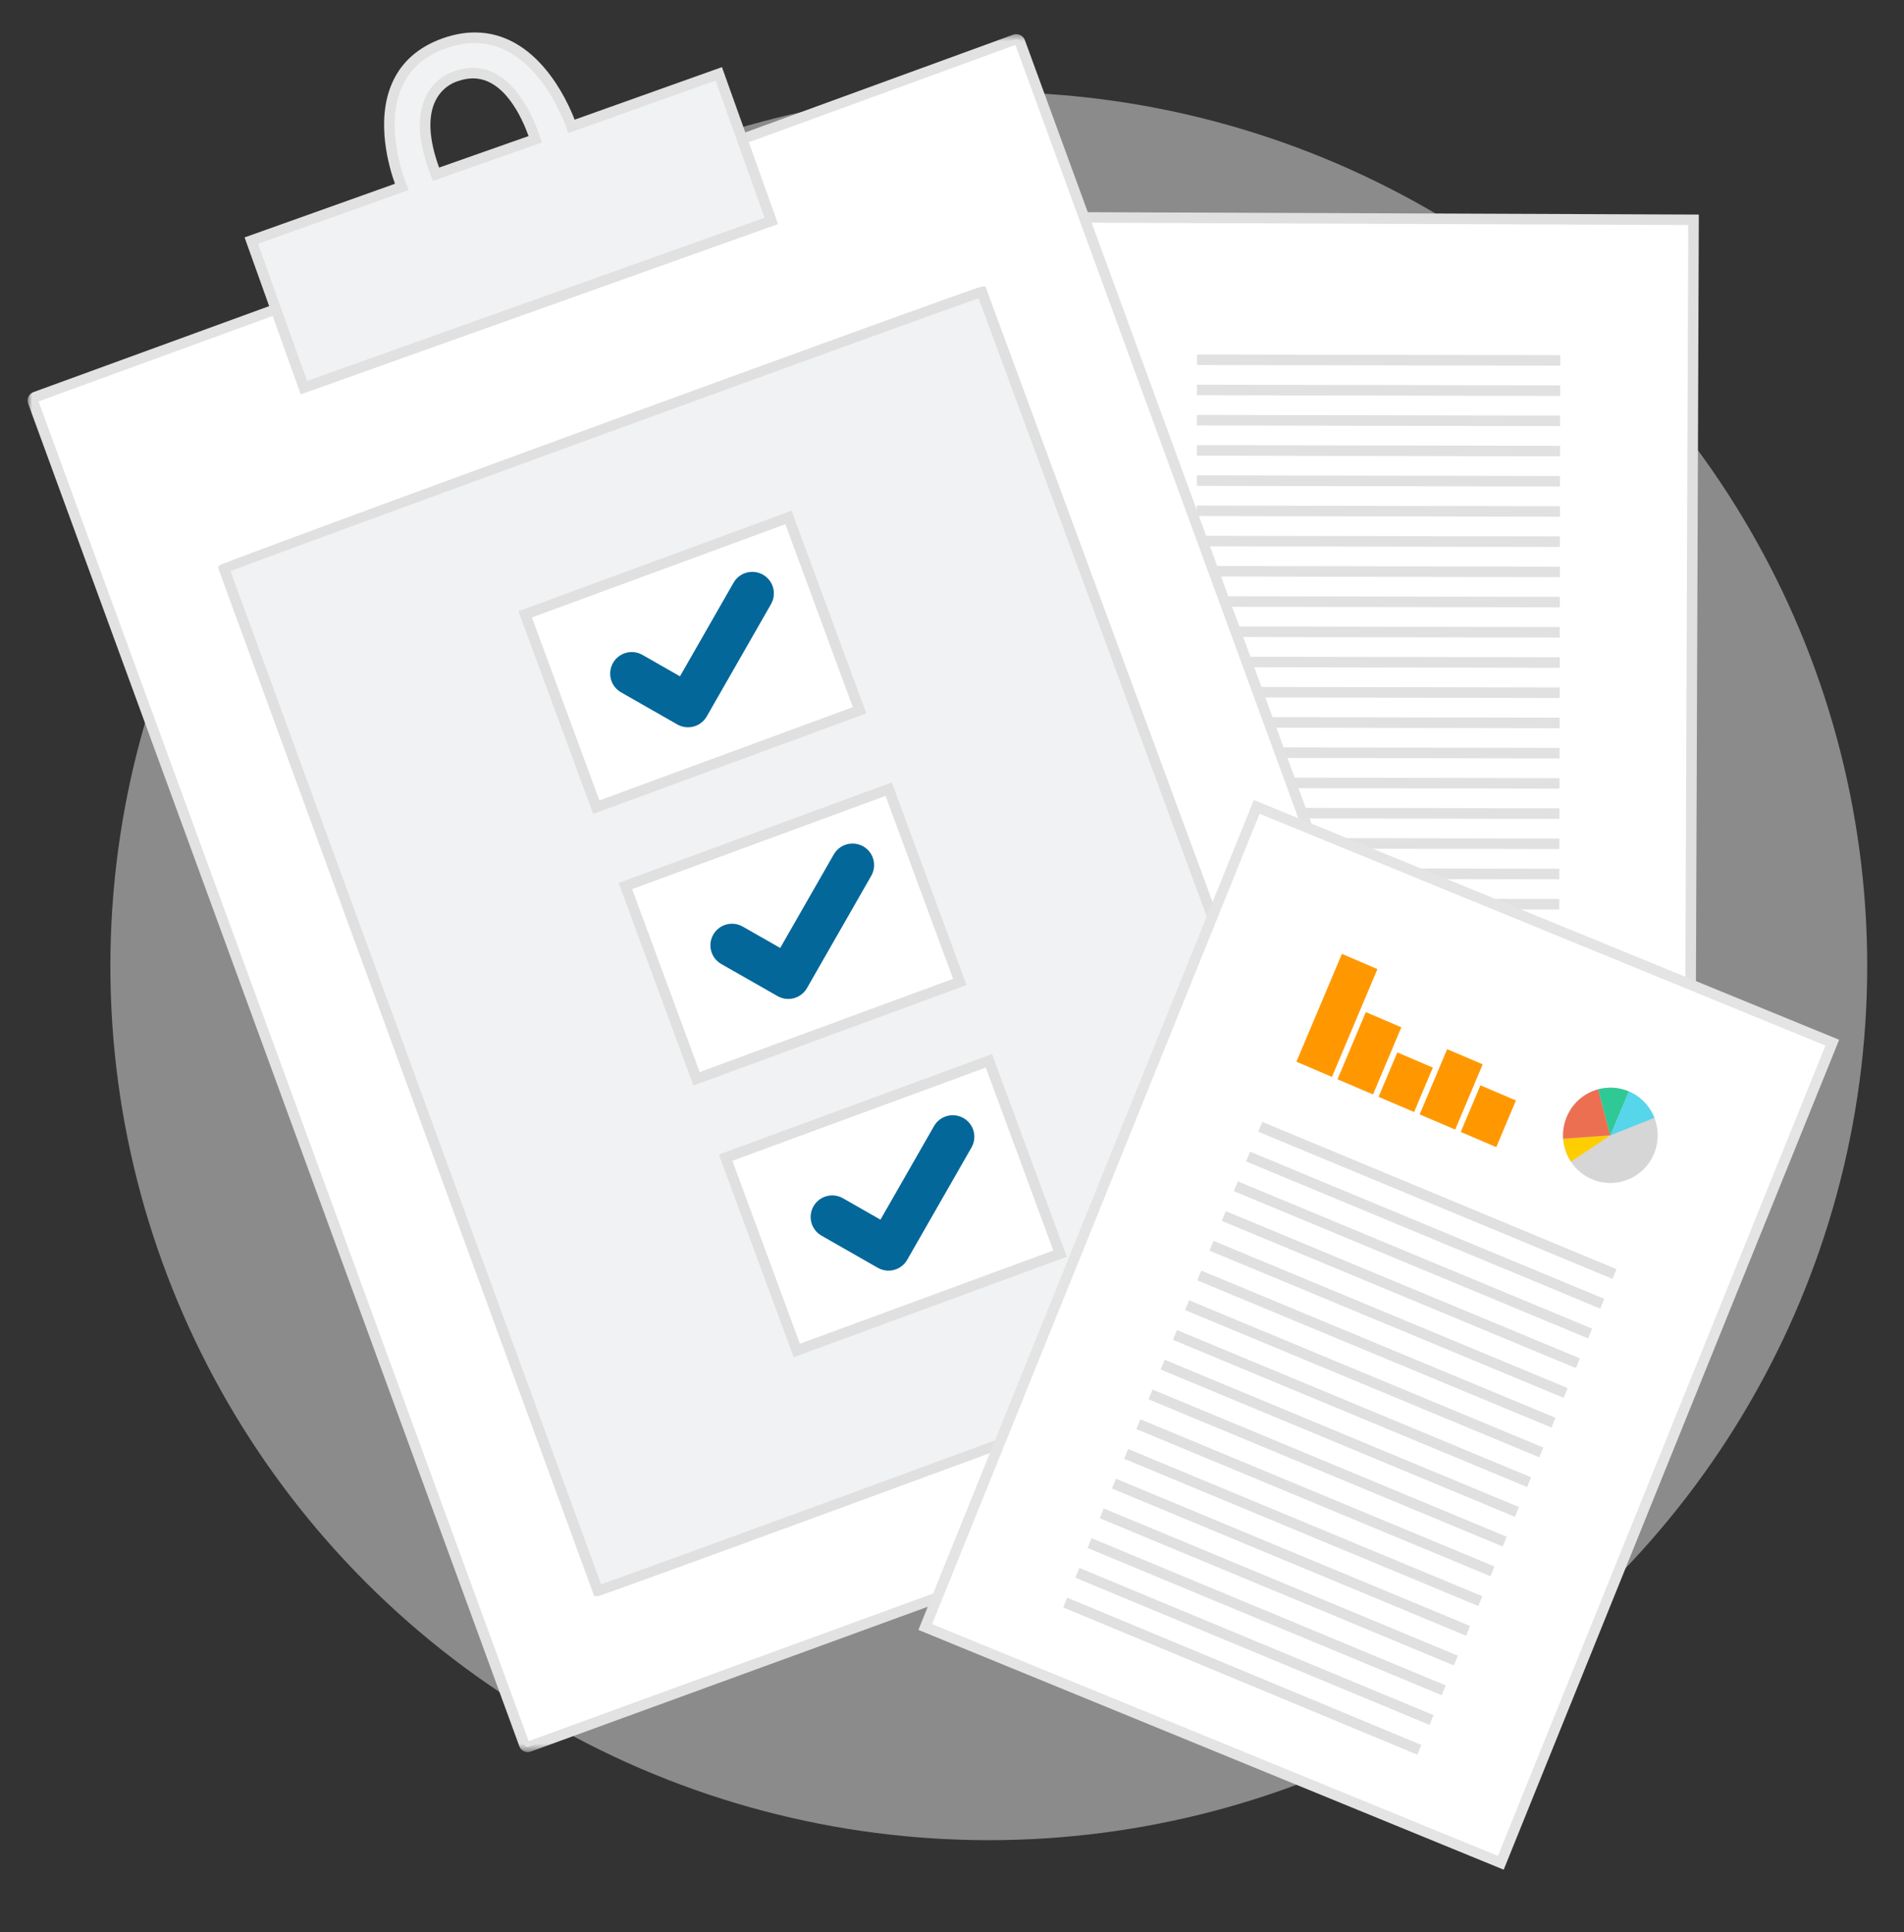 <svg width="207" height="210" viewBox="0 0 207 210" xmlns="http://www.w3.org/2000/svg" xmlns:xlink="http://www.w3.org/1999/xlink"><rect x="0" y="0" width="207" height="210" fill="#333333" stroke="none"/><title>icon</title><defs><path id="a" d="M0 .527h161.872v186.9H0V.528z"/></defs><g transform="translate(3 3)" fill="none" fill-rule="evenodd"><ellipse fill="#8B8B8B" cx="104.5" cy="102" rx="95.5" ry="95"/><path d="M113.26 20.623l-.362 95.77 67.858.267.365-95.772-67.86-.265z" fill="#FFF"/><path d="M181.695 20.32l-69.007-.27-.366 96.912 69.007.272.365-96.915zm-67.864.876l66.714.262-.36 94.626-66.712-.26.36-94.628z" fill="#E0E0E0"/><path d="M127.14 36.672V35.53l39.488.07v1.144l-39.49-.072zM127.132 39.954l.002-1.143 39.488.075-.002 1.144-39.488-.076zM127.127 43.24v-1.144l39.488.072-.002 1.143-39.486-.07zM127.123 46.52V45.38l39.488.073-.002 1.145-39.485-.074zM127.117 49.807v-1.144l39.487.072v1.143l-39.487-.07zM127.108 53.09l.003-1.143 39.49.072v1.142l-39.492-.072zM127.105 56.374l.002-1.143 39.487.072-.002 1.143-39.487-.07zM127.1 59.657v-1.142l39.49.072-.002 1.143-39.49-.073zM127.094 62.94l.002-1.143 39.488.073-.004 1.143-39.486-.072zM127.087 66.224V65.08l39.49.074-.003 1.143-39.487-.073zM127.082 69.51l.002-1.144 39.49.07-.002 1.144-39.49-.07zM127.075 72.79l.002-1.143 39.49.073-.002 1.143-39.49-.073zM127.072 76.075V74.93l39.488.074v1.143l-39.488-.072zM127.064 79.36l.002-1.145 39.487.074v1.142l-39.49-.073zM127.06 82.642l.002-1.144 39.487.074-.004 1.143-39.485-.073zM127.054 85.926l.002-1.143 39.487.073L166.54 86l-39.486-.074zM127.05 89.21l.002-1.143 39.487.072-.003 1.142-39.488-.072zM127.044 92.494V91.35l39.488.073-.002 1.143-39.486-.072zM127.037 95.777l.002-1.143 39.486.072v1.143l-39.49-.073z" fill="#E1E1E1"/><g><path d="M107.362 1.302L.835 40.152c-.205.076-.313.307-.238.514l53.4 145.927c.076.206.306.313.514.24l106.526-38.85c.21-.077.315-.308.24-.516L107.878 1.54c-.076-.205-.31-.313-.516-.238" fill="#FFF"/><mask id="b" fill="#fff"><use xlink:href="#a"/></mask><path d="M1.192 40.63l53.283 145.606 106.207-38.733L107.395 1.888 1.192 40.628zm53.183 146.797c-.408 0-.776-.257-.916-.64L.06 40.863c-.186-.5.075-1.06.577-1.246L107.165.766c.492-.178 1.07.092 1.25.58l53.4 145.925c.18.51-.082 1.068-.584 1.25L54.71 187.37c-.11.038-.22.057-.333.057z" fill="#E2E2E2" mask="url(#b)"/><path d="M21.338 58.764L62 169.9c.058.16 82.698-30.213 82.64-30.372L103.74 28.71c-.06-.157-82.462 29.895-82.402 30.054" fill="#F1F2F3"/><path d="M22.064 59.083L62.35 169.19c6.5-2.25 75.163-27.485 81.564-29.978l-40.522-109.79c-6.48 2.223-74.944 27.19-81.328 29.66M62 170.473h-.4l-.136-.374L20.698 58.68l.17-.243c.197-.283 82.292-30.297 82.87-30.297h.398l.138.374 41.006 111.098-.17.247c-.205.285-82.525 30.613-83.11 30.613" fill="#E0E0E0"/><path d="M90.453 74.197L61.83 84.727 54.094 63.77 82.72 53.24l7.733 20.957z" fill="#FFF"/><path d="M54.83 64.11l7.338 19.882 27.55-10.134-7.336-19.883L54.83 64.11zm6.662 21.35l-8.13-22.028 29.696-10.924 8.128 22.027L61.492 85.46z" fill="#E0E0E0"/><path d="M101.35 103.723l-28.622 10.53-7.736-20.955L93.617 82.77l7.732 20.953z" fill="#FFF"/><path d="M65.727 93.636l7.34 19.882 27.55-10.133-7.34-19.882-27.55 10.133zm6.662 21.35L64.257 92.96l29.696-10.925 8.132 22.027-29.697 10.923z" fill="#E0E0E0"/><path d="M112.25 133.25l-28.626 10.53-7.733-20.955 28.624-10.53 7.736 20.956z" fill="#FFF"/><path d="M76.625 123.163l7.338 19.883 27.552-10.133-7.34-19.883-27.55 10.133zm6.663 21.35l-8.132-22.027 29.694-10.924 8.136 22.028-29.698 10.923z" fill="#E0E0E0"/><path d="M76.75 60.335l-5.823 10.17-4.077-2.325c-1.125-.644-2.56-.255-3.204.87-.64 1.125-.254 2.556.872 3.196l6.115 3.49c1.125.643 2.56.253 3.203-.87l6.988-12.205c.645-1.124.256-2.553-.868-3.196-1.13-.643-2.563-.254-3.205.87M87.65 89.86l-5.826 10.17-4.074-2.322c-1.127-.644-2.558-.255-3.205.87-.643 1.126-.253 2.555.872 3.197l6.115 3.486c1.124.646 2.557.256 3.202-.87L91.72 92.19c.647-1.124.256-2.554-.866-3.198-1.13-.643-2.56-.253-3.205.87M98.547 119.388l-5.825 10.172-4.076-2.326c-1.123-.644-2.558-.255-3.203.87-.642 1.127-.254 2.557.874 3.197l6.113 3.488c1.125.645 2.56.256 3.202-.87l6.987-12.203c.645-1.124.256-2.554-.87-3.197-1.13-.643-2.557-.254-3.203.87" fill="#036799"/><path d="M46.584 5.286c5.693-2.05 8.27 5.808 8.607 6.855l-10.784 3.797c-3.627-9.188 2.178-10.65 2.178-10.65zm12.546 5.45S55.05-1.766 45.303 1.71c-9.746 3.474-4.62 15.605-4.62 15.605l-16.36 5.833 5.72 15.984 50.82-18.12-5.72-15.986-16.013 5.71z" fill="#F1F2F3"/><path d="M48.417 5.517c-.524 0-1.077.103-1.64.306-.112.032-1.578.435-2.415 2.09-.874 1.725-.74 4.24.38 7.3l9.723-3.423c-.71-1.984-2.643-6.273-6.048-6.273zm-4.34 11.14l-.203-.51c-1.45-3.673-1.624-6.626-.52-8.778 1.087-2.112 3.008-2.618 3.09-2.638.634-.232 1.317-.357 1.973-.357 4.526 0 6.746 5.81 7.318 7.592l.17.528-11.828 4.163zm14.692-5.186l-.184-.557c-.032-.092-3.11-9.243-9.964-9.243-1 0-2.052.194-3.127.577-2.322.828-3.94 2.248-4.81 4.224-2 4.527.5 10.562.524 10.623l.234.556-16.39 5.844 5.335 14.908 49.74-17.737-5.333-14.91-16.028 5.716zM29.695 39.864l-6.105-17.06 16.35-5.83c-.61-1.686-2.147-6.778-.305-10.96C40.637 3.74 42.48 2.11 45.11 1.17c1.197-.426 2.38-.643 3.512-.643 6.725 0 10.038 7.357 10.85 9.48l16.018-5.71 6.103 17.06-51.897 18.506z" fill="#E1E1E1"/></g><g><path d="M97.59 173.833l62.576 25.627 36.037-89.137-62.576-25.628-36.037 89.138z" fill="#FFF"/><path d="M133.314 83.948l-36.252 89.667-.215.533 63.632 26.06 36.253-89.668.214-.533-63.633-26.06zm-34.98 89.568l35.605-88.072 61.52 25.195-35.606 88.07-61.52-25.194z" fill="#E4E4E4"/><path d="M174.09 115.625c2.615 1.118 3.834 4.16 2.722 6.793-1.11 2.634-4.13 3.864-6.746 2.745-2.615-1.118-3.834-4.158-2.723-6.79 1.11-2.636 4.132-3.866 6.747-2.748" fill="#D6D6D6"/><path d="M167.792 123.263c-.49-.742-.783-1.605-.847-2.5l5.13-.368-4.283 2.868z" fill="#FFCE00"/><path d="M166.944 120.765c-.056-.794.07-1.612.398-2.394.644-1.523 1.928-2.578 3.403-2.978l1.332 5.003-5.133.37z" fill="#ED6F51"/><path d="M170.745 115.392c1.07-.29 2.245-.236 3.345.233l-2.013 4.77-1.332-5.003z" fill="#2FC996"/><path d="M174.09 115.625l-2.014 4.77 4.787-1.903c-.488-1.247-1.45-2.302-2.773-2.867" fill="#57D5EB"/><path d="M142.888 100.673l3.864 1.653-4.944 11.718-3.863-1.65 4.943-11.72zM145.49 107.002l3.862 1.65-3.08 7.3-3.86-1.65 3.078-7.3zM148.915 111.383l3.862 1.65-2.037 4.828-3.863-1.648 2.038-4.83zM154.335 111.03l3.862 1.648-2.99 7.092-3.863-1.65 2.99-7.09zM157.95 114.957l3.86 1.65-2.138 5.07-3.862-1.65 2.14-5.07z" fill="#FF9800"/><path d="M172.305 136l-38.51-16.002.437-1.064 38.51 16.004-.437 1.062zM170.974 139.23l-38.502-16 .435-1.062 38.505 16-.438 1.063zM169.654 142.465l-38.51-16.004.438-1.062 38.508 16.004-.436 1.063zM168.33 145.696l-38.508-16.003.437-1.062 38.503 16.003-.434 1.063zM166.998 148.926l-38.506-16 .436-1.064 38.505 16.002-.435 1.062zM165.673 152.158l-38.505-16 .436-1.064 38.505 16-.437 1.064zM164.348 155.39l-38.507-16.004.44-1.063 38.505 16.005-.437 1.063zM163.023 158.622l-38.507-16.002.44-1.063 38.503 16.003-.437 1.062zM161.693 161.854L123.19 145.85l.436-1.062 38.504 16.003-.437 1.064zM160.37 165.085l-38.503-16 .436-1.063 38.503 16-.437 1.063zM159.043 168.317l-38.504-16 .436-1.065 38.503 16.003-.437 1.062zM157.717 171.55l-38.504-16.004.437-1.062 38.502 16.002-.435 1.063zM156.39 174.78l-38.504-16 .436-1.063 38.502 16-.435 1.062zM155.066 178.012L116.56 162.01l.438-1.063 38.504 16.002-.436 1.062zM153.742 181.244l-38.504-16 .437-1.064 38.503 16.002-.436 1.062zM152.415 184.474l-38.504-16 .438-1.064 38.503 16.002-.435 1.062zM151.088 187.708l-38.503-16.003.437-1.063 38.5 16.004-.434 1.062z" fill="#E0E0E0"/></g></g></svg>